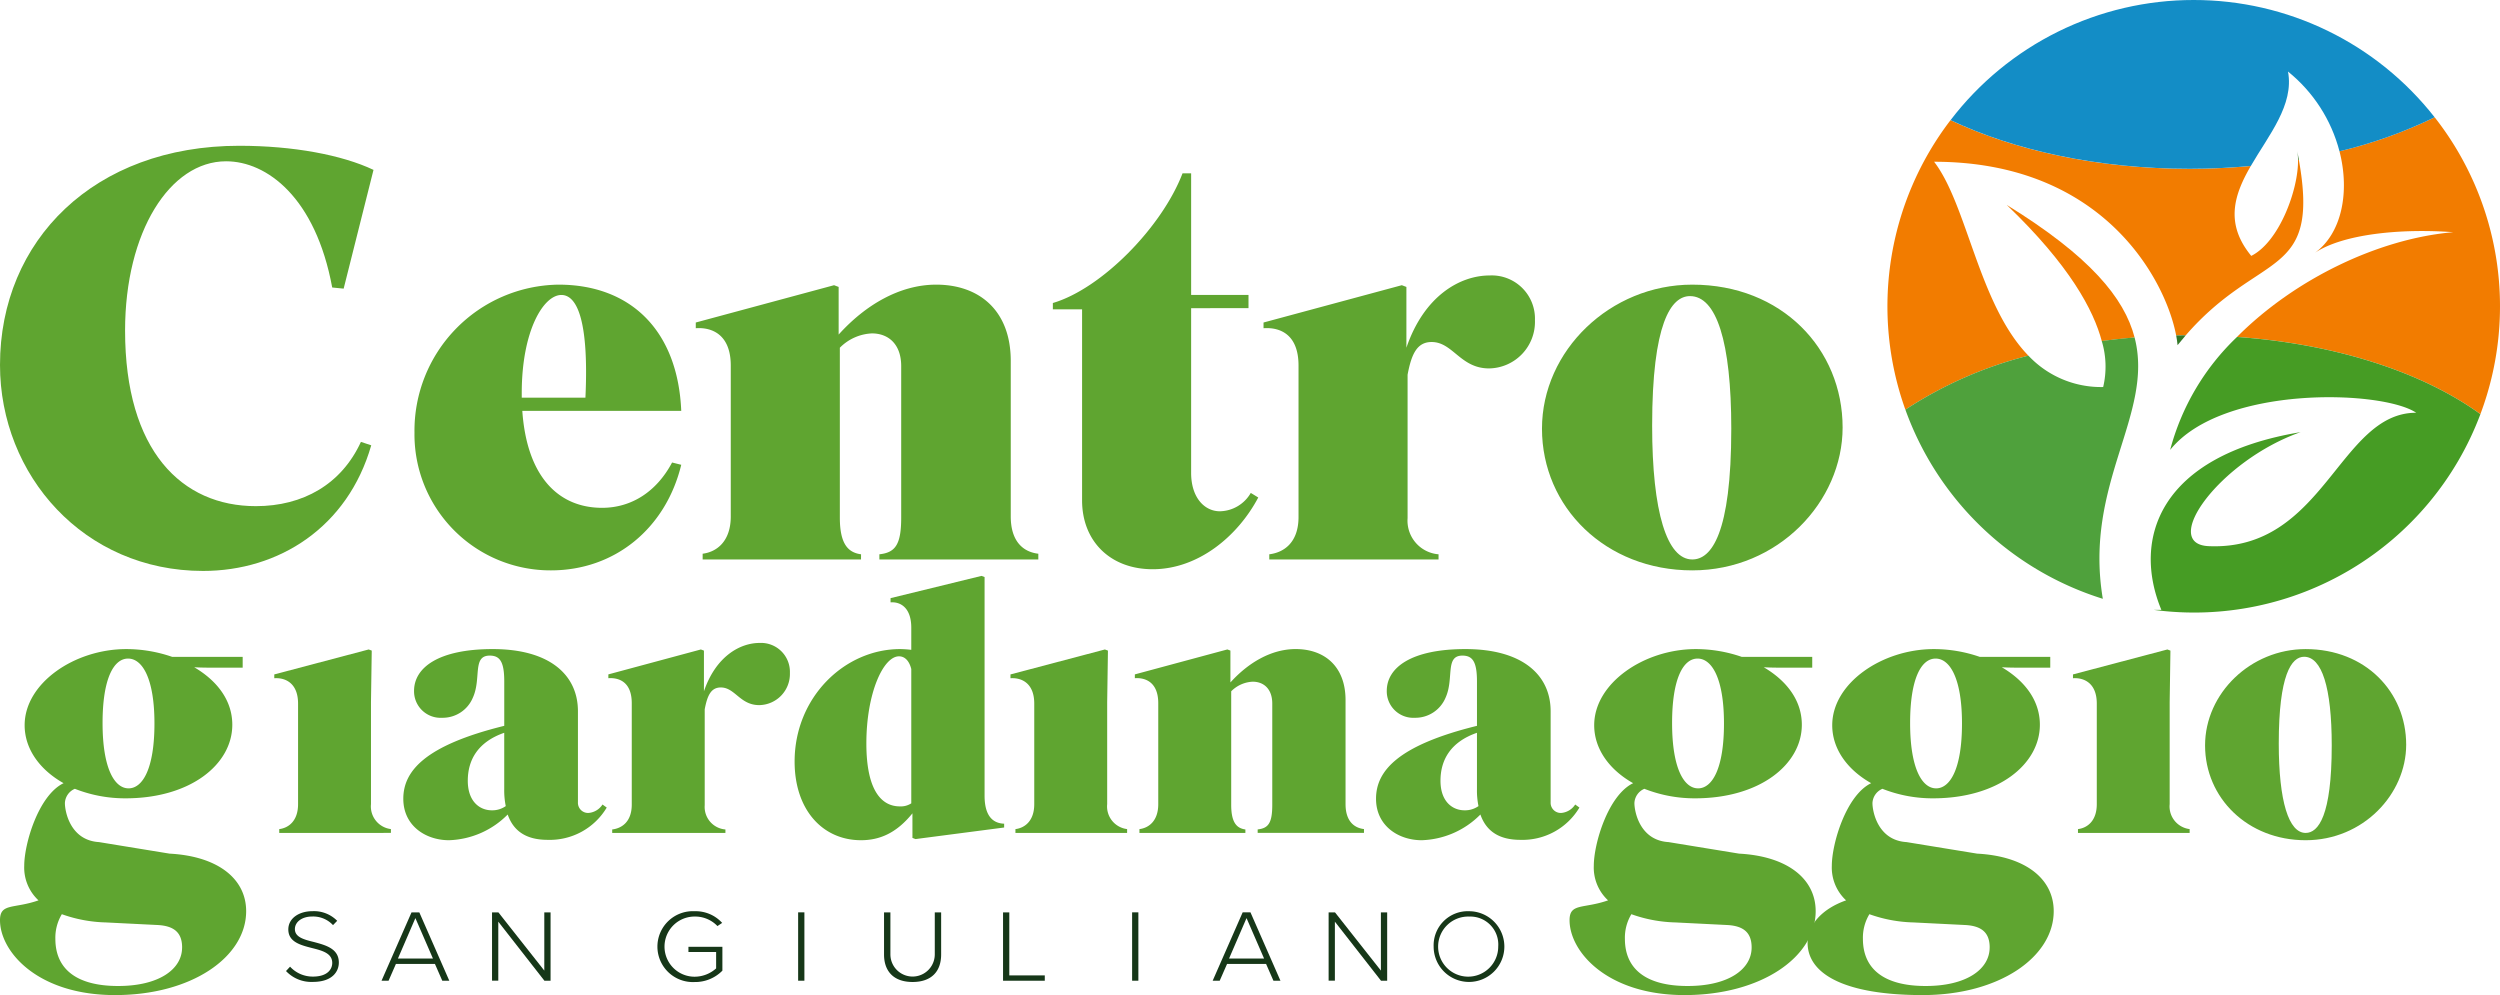 <?xml version="1.0" encoding="UTF-8"?> <svg xmlns="http://www.w3.org/2000/svg" xmlns:xlink="http://www.w3.org/1999/xlink" id="Group_5" data-name="Group 5" width="327.444" height="130.334" viewBox="0 0 327.444 130.334"><defs><clipPath id="clip-path"><rect id="Rectangle_3" data-name="Rectangle 3" width="327.444" height="130.334" fill="none"></rect></clipPath><clipPath id="clip-path-2"><path id="Path_35" data-name="Path 35" d="M287.329,0a40.041,40.041,0,0,0-31.847,15.733c8.349,3.965,19.307,6.376,31.316,6.376,2.731,0,5.4-.131,8.008-.37,2.344-4.045,5.688-7.994,4.872-12.368a19.812,19.812,0,0,1,6.741,10.446,60.752,60.752,0,0,0,12.465-4.455A40.033,40.033,0,0,0,287.329,0Z" fill="none"></path></clipPath><linearGradient id="linear-gradient" x1="-4.03" y1="5.895" x2="-4.014" y2="5.895" gradientUnits="objectBoundingBox"><stop offset="0" stop-color="#007aaf"></stop><stop offset="1" stop-color="#138dc6"></stop></linearGradient></defs><g id="Group_2" data-name="Group 2"><g id="Group_1" data-name="Group 1" clip-path="url(#clip-path)"><path id="Path_1" data-name="Path 1" d="M43.512,37.655c-2.178-11.8-8.566-16.53-13.9-16.53-7.368,0-13.23,9.243-13.23,22.169,0,15.781,7.442,23,17.134,23,6.162,0,11.2-2.858,13.756-8.417l1.351.449C45.537,69.067,36.525,74.78,26.6,74.78,10.971,74.78,0,62.229,0,47.8,0,31.494,12.324,19.093,31.335,19.093c7.068,0,13.456,1.2,17.586,3.158l-3.91,15.554Z" fill="#5fa530"></path><path id="Path_2" data-name="Path 2" d="M72.168,74.706a17.812,17.812,0,0,1-17.88-18.035A19.132,19.132,0,0,1,73.147,37.282c9.392,0,15.633,5.936,16.081,16.531H68.41c.607,8.719,4.81,12.7,10.451,12.7,3.831,0,7.135-2.1,9.167-5.936l1.2.3c-2.026,8.344-8.714,13.829-17.06,13.829M68.337,52.084h8.341c.452-9.692-.974-13.449-3.152-13.449-2.332,0-5.189,4.659-5.189,12.849Z" fill="#5fa530"></path><path id="Path_3" data-name="Path 3" d="M112.774,73.277H92.031v-.752c1.805-.224,3.683-1.576,3.683-4.884V47.878c0-4.134-2.551-5.037-4.583-4.887v-.749l18.113-4.887.6.227V43.82c3.457-3.833,7.967-6.538,12.777-6.538,5.635,0,9.765,3.381,9.765,9.992V67.641c0,3.308,1.659,4.66,3.611,4.884v.752H115.179V72.6c2.1-.226,2.858-1.279,2.858-4.809V47.951c0-2.855-1.659-4.283-3.837-4.283a6.3,6.3,0,0,0-4.2,1.878V67.792c0,3.53,1.126,4.583,2.778,4.809Z" fill="#5fa530"></path><path id="Path_4" data-name="Path 4" d="M156.011,40.363V61.929c0,3.308,1.8,5.037,3.757,5.037a4.775,4.775,0,0,0,4.056-2.405l.98.6c-2.705,5.112-7.894,9.395-13.829,9.395-5.563,0-9.246-3.683-9.246-9.019V40.513H137.9v-.826c6.387-1.882,14.281-9.922,16.986-16.986h1.126V38.634h7.514v1.729Z" fill="#5fa530"></path><path id="Path_5" data-name="Path 5" d="M188.417,73.277H166.248V72.6c1.878-.226,3.83-1.5,3.83-4.886V47.878c0-4.134-2.478-5.037-4.583-4.887v-.749l18.112-4.887.6.227v7.964c2.331-6.838,7.062-9.466,10.9-9.466a5.658,5.658,0,0,1,5.936,5.859,6.1,6.1,0,0,1-6.016,6.315c-3.756,0-4.729-3.457-7.513-3.457-1.879,0-2.632,1.5-3.152,4.283V67.868a4.418,4.418,0,0,0,4.057,4.733Z" fill="#5fa530"></path><path id="Path_6" data-name="Path 6" d="M201.965,56.144c0-10.221,8.94-18.862,19.685-18.862,11.725,0,19.691,8.417,19.691,18.712,0,9.692-8.42,18.712-19.691,18.712-11.345,0-19.685-8.267-19.685-18.562M221.65,73.277c2.484,0,5.109-3.307,5.109-17.133,0-11.425-1.952-17.36-5.409-17.36-2.478,0-4.956,3.531-4.956,16.983,0,11.349,1.952,17.51,5.256,17.51" fill="#5fa530"></path><path id="Path_7" data-name="Path 7" d="M36.575,109.094v-.5c1.208-.149,2.465-1.054,2.465-3.267V92.153c0-2.715-1.707-3.418-3.115-3.319v-.5L48.29,85.065l.4.15-.1,6.736v13.373a2.986,2.986,0,0,0,2.611,3.267v.5Z" fill="#5fa530"></path><path id="Path_8" data-name="Path 8" d="M66.5,106.68a11.3,11.3,0,0,1-7.691,3.37c-3.017,0-5.985-1.861-5.985-5.43,0-3.62,2.817-6.987,13.222-9.552V89.237c0-2.613-.6-3.368-1.907-3.368-2.313,0-1.057,3.017-2.215,5.53a4.277,4.277,0,0,1-4.02,2.614,3.475,3.475,0,0,1-3.672-3.519c0-3.065,3.218-5.479,10.307-5.479,7.437,0,11.158,3.367,11.158,8.144v11.913a1.334,1.334,0,0,0,1.36,1.408,2.41,2.41,0,0,0,1.858-1.107l.553.4A8.682,8.682,0,0,1,71.724,110c-2.616,0-4.424-1-5.227-3.319m-.254-1.1a10.3,10.3,0,0,1-.2-2.213v-7.39c-3.467,1.207-4.773,3.57-4.773,6.286,0,2.662,1.506,3.87,3.164,3.87a3.062,3.062,0,0,0,1.809-.553" fill="#5fa530"></path><path id="Path_9" data-name="Path 9" d="M95.014,109.094H80.185v-.452c1.256-.152,2.561-1,2.561-3.269V92.1c0-2.766-1.657-3.369-3.065-3.27v-.5L91.8,85.065l.4.15v5.329c1.558-4.574,4.722-6.333,7.29-6.333a3.785,3.785,0,0,1,3.969,3.92,4.081,4.081,0,0,1-4.023,4.223c-2.514,0-3.164-2.312-5.026-2.312-1.257,0-1.76,1-2.109,2.865v12.569a2.957,2.957,0,0,0,2.714,3.166Z" fill="#5fa530"></path><path id="Path_10" data-name="Path 10" d="M119.508,106.529c-2.112,2.616-4.322,3.52-6.737,3.52-4.977,0-8.694-3.921-8.694-10.306,0-8.4,6.533-14.728,13.823-14.728a12.805,12.805,0,0,1,1.457.1v-2.9c0-2.564-1.359-3.42-2.714-3.319v-.553l11.915-2.914.4.149v28.638c0,2.917,1.3,3.621,2.562,3.67v.5L119.91,109.9l-.4-.152Zm-.151-1.306v-17.6c-.25-1-.8-1.659-1.608-1.659-2.06,0-4.274,4.825-4.274,11.411,0,6.283,2.063,8.244,4.376,8.244a2.513,2.513,0,0,0,1.506-.4" fill="#5fa530"></path><path id="Path_11" data-name="Path 11" d="M133,109.094v-.5c1.208-.149,2.464-1.054,2.464-3.267V92.153c0-2.715-1.707-3.418-3.114-3.319v-.5l12.365-3.268.4.15-.1,6.736v13.373a2.987,2.987,0,0,0,2.611,3.267v.5Z" fill="#5fa530"></path><path id="Path_12" data-name="Path 12" d="M163.118,109.094H149.242v-.5c1.208-.149,2.464-1.054,2.464-3.267V92.1c0-2.766-1.707-3.369-3.066-3.27v-.5l12.117-3.268.4.15v4.174c2.314-2.564,5.33-4.373,8.547-4.373,3.77,0,6.533,2.262,6.533,6.684v13.624c0,2.213,1.11,3.118,2.415,3.267v.5H164.726v-.452c1.409-.152,1.913-.856,1.913-3.217V92.153c0-1.911-1.11-2.866-2.567-2.866a4.218,4.218,0,0,0-2.812,1.257v14.881c0,2.361.753,3.065,1.858,3.217Z" fill="#5fa530"></path><path id="Path_13" data-name="Path 13" d="M193.9,106.68a11.282,11.282,0,0,1-7.691,3.37c-3.017,0-5.98-1.861-5.98-5.43,0-3.62,2.816-6.987,13.221-9.552V89.237c0-2.613-.606-3.368-1.911-3.368-2.314,0-1.057,3.017-2.211,5.53a4.286,4.286,0,0,1-4.024,2.614,3.474,3.474,0,0,1-3.668-3.519c0-3.065,3.218-5.479,10.3-5.479,7.442,0,11.163,3.367,11.163,8.144v11.913a1.333,1.333,0,0,0,1.355,1.408,2.41,2.41,0,0,0,1.862-1.107l.553.4A8.682,8.682,0,0,1,199.13,110c-2.615,0-4.424-1-5.231-3.319m-.25-1.1a10.052,10.052,0,0,1-.2-2.213v-7.39c-3.471,1.207-4.777,3.57-4.777,6.286,0,2.662,1.506,3.87,3.168,3.87a3.071,3.071,0,0,0,1.809-.553" fill="#5fa530"></path><path id="Path_14" data-name="Path 14" d="M220.649,130.334c-10.144,0-15.072-5.679-15.072-9.814,0-2.266,1.813-1.46,5.043-2.593a5.854,5.854,0,0,1-1.868-4.533c0-2.89,1.868-9.228,5.152-10.815-3.113-1.756-5.1-4.477-5.1-7.591,0-5.5,6.515-9.972,13.315-9.972a18.338,18.338,0,0,1,6.007,1.019h9.236v1.416H234.3c-1.36,0-2.379,0-3.289-.057,2.893,1.7,4.988,4.249,4.988,7.536,0,5.155-5.44,9.633-13.992,9.633a17.9,17.9,0,0,1-6.63-1.248,2.125,2.125,0,0,0-1.306,1.871c0,1.077.683,4.885,4.476,5.111l9.235,1.51c6.4.342,10.03,3.343,10.03,7.536,0,6.007-7.138,10.991-17.167,10.991m8.779-6.232c0-1.868-.959-2.833-3.229-2.946l-6.795-.339a18.363,18.363,0,0,1-5.726-1.078,5.973,5.973,0,0,0-.848,3.23c0,3.91,2.717,6.175,8.216,6.175,5.38,0,8.382-2.209,8.382-5.042m-7.021-20.843c1.868,0,3.4-2.606,3.4-8.5s-1.583-8.5-3.456-8.5-3.34,2.607-3.34,8.443c0,6,1.587,8.555,3.4,8.555" fill="#5fa530"></path><path id="Path_15" data-name="Path 15" d="M15.072,130.334C4.928,130.334,0,124.655,0,120.52c0-2.266,1.812-1.46,5.042-2.593a5.854,5.854,0,0,1-1.868-4.533c0-2.89,1.868-9.228,5.153-10.815-3.114-1.756-5.1-4.477-5.1-7.591,0-5.5,6.515-9.972,13.315-9.972a18.334,18.334,0,0,1,6.007,1.019h9.236v1.416H28.728c-1.361,0-2.38,0-3.29-.057,2.893,1.7,4.988,4.249,4.988,7.536,0,5.155-5.44,9.633-13.992,9.633a17.9,17.9,0,0,1-6.63-1.248A2.125,2.125,0,0,0,8.5,105.186c0,1.077.683,4.885,4.476,5.111l9.235,1.51c6.4.342,10.03,3.343,10.03,7.536,0,6.007-7.138,10.991-17.167,10.991m8.779-6.232c0-1.868-.959-2.833-3.229-2.946l-6.8-.339A18.363,18.363,0,0,1,8.1,119.739a5.973,5.973,0,0,0-.848,3.23c0,3.91,2.717,6.175,8.216,6.175,5.38,0,8.382-2.209,8.382-5.042M16.83,103.259c1.868,0,3.4-2.606,3.4-8.5s-1.583-8.5-3.456-8.5-3.34,2.607-3.34,8.443c0,6,1.587,8.555,3.4,8.555" fill="#5fa530"></path><path id="Path_16" data-name="Path 16" d="M251.826,130.334c-10.145,0-15.072-2.72-15.072-6.855,0-2.265,1.813-4.419,5.042-5.552a5.858,5.858,0,0,1-1.868-4.533c0-2.89,1.868-9.228,5.153-10.815-3.114-1.756-5.1-4.477-5.1-7.591,0-5.5,6.514-9.972,13.315-9.972a18.328,18.328,0,0,1,6.006,1.019h9.236v1.416h-3.059c-1.361,0-2.38,0-3.289-.057,2.893,1.7,4.987,4.249,4.987,7.536,0,5.155-5.439,9.633-13.992,9.633a17.893,17.893,0,0,1-6.629-1.248,2.124,2.124,0,0,0-1.306,1.871c0,1.077.683,4.885,4.475,5.111l9.236,1.51c6.4.342,10.029,3.343,10.029,7.536,0,6.007-7.137,10.991-17.166,10.991m8.779-6.232c0-1.868-.96-2.833-3.229-2.946l-6.8-.339a18.369,18.369,0,0,1-5.726-1.078,5.973,5.973,0,0,0-.848,3.23c0,3.91,2.718,6.175,8.217,6.175,5.379,0,8.382-2.209,8.382-5.042m-7.022-20.843c1.869,0,3.4-2.606,3.4-8.5s-1.582-8.5-3.455-8.5-3.339,2.607-3.339,8.443c0,6,1.587,8.555,3.4,8.555" fill="#5fa530"></path><path id="Path_17" data-name="Path 17" d="M272.168,109.094v-.5c1.207-.149,2.464-1.054,2.464-3.267V92.153c0-2.715-1.711-3.418-3.119-3.319v-.5l12.365-3.268.4.15-.1,6.736v13.373a2.989,2.989,0,0,0,2.615,3.267v.5Z" fill="#5fa530"></path><path id="Path_18" data-name="Path 18" d="M288.815,97.632c0-6.837,5.985-12.616,13.173-12.616,7.842,0,13.168,5.63,13.168,12.517,0,6.484-5.629,12.517-13.168,12.517-7.594,0-13.173-5.53-13.173-12.418m13.173,11.462c1.657,0,3.417-2.212,3.417-11.462,0-7.641-1.306-11.611-3.618-11.611-1.662,0-3.32,2.361-3.32,11.36,0,7.592,1.306,11.713,3.521,11.713" fill="#5fa530"></path><path id="Path_19" data-name="Path 19" d="M37.992,126.611a4.022,4.022,0,0,0,2.993,1.3c1.972,0,2.531-1.022,2.531-1.786,0-1.262-1.279-1.612-2.631-1.948-1.51-.388-3.122-.791-3.122-2.443,0-1.463,1.41-2.389,3.151-2.389a4.264,4.264,0,0,1,3.25,1.262l-.547.563a3.548,3.548,0,0,0-2.748-1.126c-1.279,0-2.244.683-2.244,1.65,0,1.061,1.195,1.369,2.505,1.692,1.552.415,3.25.872,3.25,2.685,0,1.154-.821,2.537-3.41,2.537a4.551,4.551,0,0,1-3.509-1.424Z" fill="#163718"></path><path id="Path_20" data-name="Path 20" d="M56.965,126.25H51.858l-.963,2.2h-.921L53.9,119.5h1.021l3.928,8.953h-.92Zm-4.847-.7h4.589l-2.3-5.3Z" fill="#163718"></path><path id="Path_21" data-name="Path 21" d="M65.265,120.718v7.732h-.82V119.5h.834l6.012,7.625V119.5h.821v8.954h-.805Z" fill="#163718"></path><path id="Path_22" data-name="Path 22" d="M90.976,119.349a4.694,4.694,0,0,1,3.611,1.53l-.618.416a4.034,4.034,0,0,0-2.993-1.248,3.94,3.94,0,1,0,0,7.88,4.234,4.234,0,0,0,2.821-1.088v-2.147H90.17v-.685h4.447v3.127a5,5,0,0,1-3.641,1.49,4.643,4.643,0,1,1,0-9.275" fill="#163718"></path><rect id="Rectangle_1" data-name="Rectangle 1" width="0.82" height="8.954" transform="translate(104.538 119.497)" fill="#163718"></rect><path id="Path_23" data-name="Path 23" d="M115.789,119.5h.834V125a2.906,2.906,0,1,0,5.812,0v-5.5h.834v5.518c0,2.214-1.266,3.6-3.74,3.6s-3.74-1.4-3.74-3.6Z" fill="#163718"></path><path id="Path_24" data-name="Path 24" d="M131.376,119.5h.82v8.256h4.647v.7h-5.467Z" fill="#163718"></path><rect id="Rectangle_2" data-name="Rectangle 2" width="0.819" height="8.954" transform="translate(148.282 119.497)" fill="#163718"></rect><path id="Path_25" data-name="Path 25" d="M165.827,126.25h-5.108l-.964,2.2h-.921l3.928-8.953h1.022l3.926,8.953h-.92Zm-4.849-.7h4.59l-2.3-5.3Z" fill="#163718"></path><path id="Path_26" data-name="Path 26" d="M174.84,120.718v7.732h-.82V119.5h.834l6.012,7.625V119.5h.822v8.954h-.806Z" fill="#163718"></path><path id="Path_27" data-name="Path 27" d="M192.434,119.35a4.631,4.631,0,1,1-4.659,4.631,4.471,4.471,0,0,1,4.659-4.631m0,.7a3.936,3.936,0,1,0,3.8,3.933,3.666,3.666,0,0,0-3.8-3.933" fill="#163718"></path><path id="Path_28" data-name="Path 28" d="M303.22,33.1c3.687-2.445,11.184-3.2,18.111-2.688-9.734.827-20.739,6.1-28.332,13.718,13.039.919,24.411,4.687,31.877,10.113a40.1,40.1,0,0,0-5.992-38.884,60.752,60.752,0,0,1-12.465,4.455c1.4,5.427.242,10.8-3.2,13.286" fill="#f27c00"></path><path id="Path_29" data-name="Path 29" d="M253.327,21.186c22.148,0,30.319,15.469,31.7,22.748q.627-.013,1.258-.018c9.728-11.208,17.641-7.235,14.81-22.992l-.106.02c.062,3.864-2.451,10.735-6.126,12.572-3.515-4.277-2.207-8.068-.06-11.776-2.6.238-5.277.37-8.008.37-12.009,0-22.967-2.411-31.316-6.376a40.116,40.116,0,0,0-5.917,37.924,53.111,53.111,0,0,1,16.116-7.073c-6.5-6.683-8-19.735-12.354-25.4" fill="#f27c00"></path><path id="Path_30" data-name="Path 30" d="M262.84,26.844c8.239,7.886,11.377,13.786,12.445,17.829q2.113-.285,4.3-.47c-1.345-5.181-5.844-10.641-16.743-17.359" fill="#f27c00"></path><path id="Path_31" data-name="Path 31" d="M285.213,45.205c.36-.452.718-.878,1.074-1.288q-.631,0-1.258.017c.086.458.149.885.184,1.271" fill="#347826"></path><path id="Path_32" data-name="Path 32" d="M275.424,78.434C272.88,63.3,282.2,54.279,279.583,44.2c-1.456.12-2.888.279-4.3.468a11.58,11.58,0,0,1,.185,6.024,13.053,13.053,0,0,1-9.79-4.111,53.094,53.094,0,0,0-16.115,7.073,40.209,40.209,0,0,0,25.859,24.776" fill="#4fa13c"></path><path id="Path_33" data-name="Path 33" d="M284.24,58.93c6.818-8.5,27.717-7.881,32.232-4.87-10.095-.011-12.073,18.124-27.184,17.474-6.449-.28,1.474-11.215,12.042-14.935-18.637,3.1-22.06,14.059-18.24,23.278h-1.018a40.04,40.04,0,0,0,42.805-25.631c-7.466-5.425-18.838-9.193-31.877-10.112a31.56,31.56,0,0,0-8.76,14.8" fill="#469c24"></path><path id="Path_34" data-name="Path 34" d="M300.992,20.944l.106-.02c-.066-.371-.131-.74-.21-1.133a6.471,6.471,0,0,1,.1,1.153" fill="#347826"></path></g></g><g id="Group_4" data-name="Group 4"><g id="Group_3" data-name="Group 3" clip-path="url(#clip-path-2)"><rect id="Rectangle_4" data-name="Rectangle 4" width="63.402" height="22.109" transform="translate(255.482 0.001)" fill="url(#linear-gradient)"></rect></g></g></svg> 
